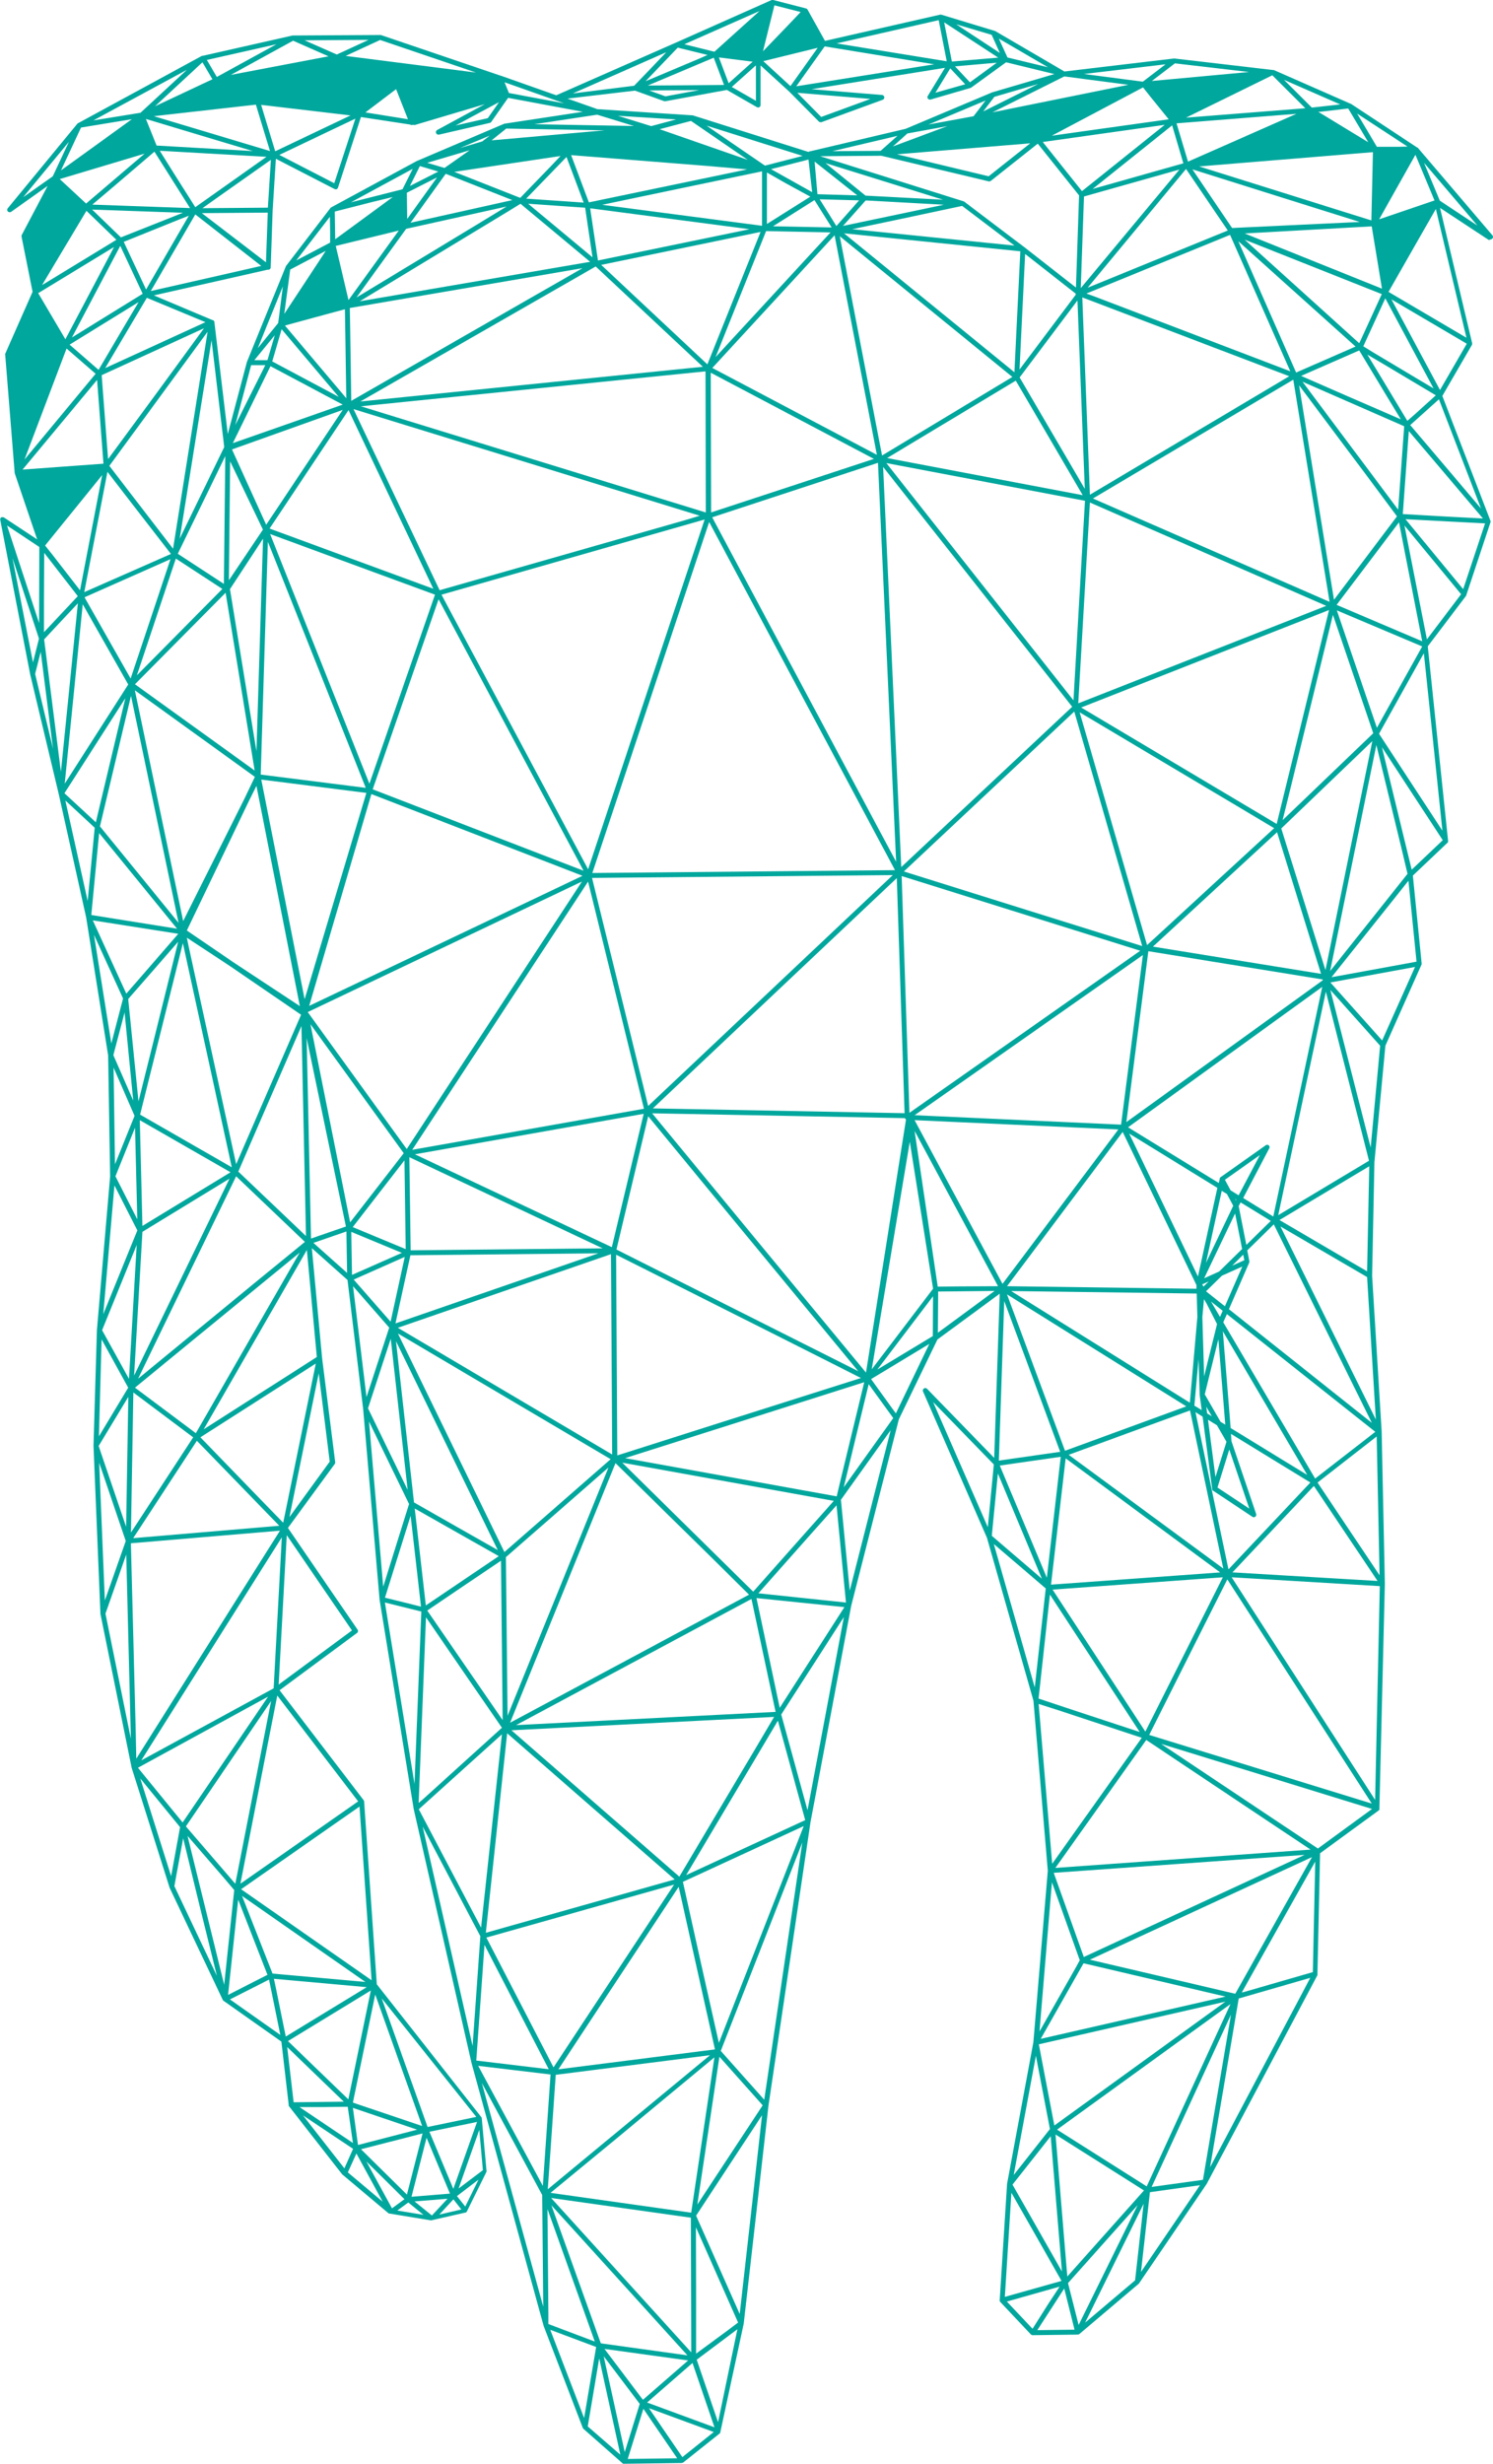 <svg xmlns="http://www.w3.org/2000/svg" viewBox="0 0 407.52 672.45"><defs><style>.cls-1{fill:#00a79d;}</style></defs><title>teeth</title><g id="Layer_2" data-name="Layer 2"><g id="Layer_1-2" data-name="Layer 1"><path class="cls-1" d="M406.85,65.33a.68.68,0,0,0,.51-1.12L386.94,40.26l-.05,0-.06,0s0,0,0,0h0L368.74,28.33l-.05,0,0,0s0,0,0,0L347.7,19.11h-.06l-.06,0h-.08l-26.92-3.14h-.16l-29.88,3.54-19-11.1-.11,0,0,0L256.93,4h-.34l-31.41,7.16-4.77-8.57-.07-.08-.1-.1a.56.56,0,0,0-.17-.09L220,2.3,211.06,0h0a.44.44,0,0,0-.16,0h-.08l-.05,0-.14,0h0L184.47,11.64h0L151.83,26l-15.11-5.34h-.05L103.94,9.55h0l-.18,0L80,9.69h-.15L55.27,15.25h0l-.08,0-.08,0L21.33,33.61h0l-.05,0-.06.05-.08.07h0l-19,23.08a.67.67,0,0,0,0,.89.71.71,0,0,0,.51.21A.68.68,0,0,0,3,57.83l10-7.09L5.89,64.21h0a.36.36,0,0,0,0,.09.45.45,0,0,0,0,.11.27.27,0,0,0,0,.09.57.57,0,0,0,0,.13v0l3,15L1.42,96.55v0a.6.6,0,0,0,0,.3L4,129s0,0,0,0,0,.07,0,.1H4v0l6.14,18.1-9.09-6,0,0-.05,0a.49.49,0,0,0-.17-.06H.48a.72.72,0,0,0-.2.09h0a1.29,1.29,0,0,0-.16.17l0,.06a.47.47,0,0,0-.06.15l0,.08a.86.86,0,0,0,0,.16s0,0,0,0L8.23,184h0v0l7.81,32.71h0l7.48,33.67,6,37.65.54,33L26.45,363s0,0,0,0v0l-.93,31.49v.05l1.89,45.78s0,.05,0,.08,0,0,0,0l8.5,41.88h0v.06L46.25,515l0,0a.07.07,0,0,0,0,.05l14.56,30.72h0l0,0a.63.63,0,0,0,.2.23h0l15.79,11.14,2,17.25a.14.14,0,0,0,0,.06h0a.22.22,0,0,0,0,.08l0,.06a.35.35,0,0,0,0,.08s0,0,0,0h0l14.55,18.63,0,0a.24.24,0,0,0,.06.08l12.65,10.62h0l0,0a.24.24,0,0,0,.11.06l.08,0h.07l11.17,1.84h.12l.14,0,9.24-2.1.11,0,.15-.08.11-.13a.87.87,0,0,0,.08-.1l5.35-10.84v0a.06.06,0,0,0,0,0,.59.59,0,0,0,0-.26v0l-1.3-14.41s0,0,0,0v0s0,0,0,0a.51.51,0,0,0-.1-.21.06.06,0,0,0,0,0L102.85,541.5l-3.46-49.83s0,0,0-.05a.63.63,0,0,0-.08-.23s0,0,0-.06v0l-23-30.07,21.13-15.63a.67.67,0,0,0,.15-.92l-19-27.75,12.79-17.46a.68.68,0,0,0,.12-.48l-3.58-28.41-2.8-30,9.73,8.69,4.27,35.17,4.49,52.09h0s0,0,0,0v0l9.31,57.12s0,0,0,0v0l15.79,69.31h0v0l19.69,71.78h0v0l10.68,27.8a.81.81,0,0,0,.17.24l0,0L170,672.29h0a.39.39,0,0,0,.11.06l0,0,0,0h.08a.5.5,0,0,0,.13,0h0l15.68-.21a.56.56,0,0,0,.31-.09l.06,0,.05,0,10.06-8h0l0,0h0l0,0a.76.76,0,0,0,.12-.19.14.14,0,0,0,0-.06l0,0a0,0,0,0,1,0,0h0L203,634.13v0s0,0,0,0l6.75-59.47,11.49-77.45h0l11.1-59,13-50.88,10.54-21.79,17-12.5-1.51,44.81L253.05,379a.68.68,0,0,0-.86-.09.67.67,0,0,0-.24.83l17.44,39.9,12.69,44.47L286,510.5l-3.94,46.8L274.88,596v.07h0l-2,31.6a.5.5,0,0,0,0,.12.68.68,0,0,0,0,.14.83.83,0,0,0,.09.16l.05.09,8.35,8.86.1.07s.05,0,.08.06a.69.69,0,0,0,.32.08l12.27-.16a.58.58,0,0,0,.26-.06l.06,0,.05,0s0,0,0,0l16.31-13.81a.23.23,0,0,0,.08-.09.1.1,0,0,1,0,0l18.48-27.17s0,0,0,0l0,0L359.6,539v0a.3.3,0,0,0,0-.1s0-.07,0-.1,0,0,0-.06l.72-33,16-11.68h0a1.36,1.36,0,0,0,.12-.12h0a.75.75,0,0,0,.07-.12v-.07a.65.65,0,0,0,0-.2h0L378,432.2v0h0l-.87-41.5h0v0l-2.61-42.54.63-31,3-31.8L388,263.25v0a.65.65,0,0,0,.05-.31l-2.4-24,9.48-9,.05-.06.07-.1a.42.42,0,0,0,0-.1.49.49,0,0,0,0-.11v-.11s0-.05,0-.08l-5.54-53,10.41-13.72a.61.61,0,0,0,.09-.18h0l6.64-20v0a.59.59,0,0,0,0-.13.22.22,0,0,0,0-.08s0,0,0,0v0a.32.32,0,0,0,0-.09v0l-13.16-34.13,8.08-13.94,0,0,.06-.17s0,0,0-.06a.81.81,0,0,0,0-.22l-8.77-36.93,13.3,8.75A.76.76,0,0,0,406.85,65.33Zm-18.2,112.94,5.06,48.42-17.3-26.45,2.62-4.7ZM377.26,283.93l-10.93-12.24-3.19-3.58,23.1-4.24ZM309.83,622.29l-13.64,11.54,1.25-2.54,14.72-29.9-.71,6.39Zm-28,13.22-7-7.43L289.23,624l-3,4.56ZM261.51,351.06l-5.55.06-6.32-42.5L272.42,351ZM127,602.14l-2.27-2.84.41-.32,5.47-4.17ZM154,28.2l-15.09-2.82-1.19-2.93Zm99.4,5.8L269,27.44l-.65.86-2.61,3.42L254,33.88ZM376.56,429.89l-16.93-25.31L375.77,392ZM325.45,450,335,431l39.43,61.18-60.75-18.73Zm-37.83,61.08,68.48-4.9-60.27,27.87ZM169.08,662.57,164.78,643l9.84,13-4.1,13.16Zm-19.4-28.36,0-2.67-.25-28.7,2.92,8.15,10,28Zm-53.6-286.3L96,343.49l-.12-7.32,13.82,5.73-13.59,6ZM81.46,342.4l-28,48.71L36.84,378.68l45-36.88ZM131.8,592.23l-6.62,5,5.64-16ZM88.51,575l6.4-.08,1.42,9.88L81.74,575ZM26.71,231l.35-3.66,21.27,26.1L24.92,249.7ZM55.26,17l2.65,4.52.07.11L42.31,29l10.15-9.4ZM97,32.38,91.24,50l-15-7.73Zm66-1.08,3.54,1.09,6.49,2-27.17-.49ZM281.2,39.11l-11.35,9-25-6,2.71-.23ZM368,29.61l1.11,1.86,4.35,7.34-12.26-7.46-1.38-.83.39,0Zm-113.39,335-15.13,9.13,15.2-20Zm-20.55,25.72,3.06-12.6,6.69,9.26-13.51,18.88ZM165,641l22.83,3.15-12.34,10.74-.76-1Zm22.64,1.76L164,639.48l-13.49-37.66,15.94,17.56ZM35.75,418.21,36.4,380l16.33,12.24Zm.61,1.54,17.38-26.57,22.49,23.19Zm.25-44.38.53-9.21,1.73-30L57.64,324.7l5-3.05-5.88,12.14ZM14.17,172.2l7.08-7.56-4.62,46-4.58-36.15Zm345.42-36.3-5-30.75,18.72,25,8,10.76-17.19,22.76Zm-25,254.54v0h0Zm-4.86-3,2.44,1.5,2.6,4.51-3,9.62Zm-.36-31.66,2.83,5.55-3.07,12.41-.46,1.88-.48-16.18.44-4.91Zm-1.91,24.82v.06h0l.55,4.14-2-1.21,1.14-12.74Zm1.79,3.27,1.52,2.62-1.27-.77Zm6.28,11.69L341,411.69l-8.68-5.75ZM333.16,388l-4.31-7.49,1.06-4.32,2.65-10.72,1.88,23.31Zm-2.61-32.82,3.19,2.52-.73,1.66Zm-2.39-4.69,1.77-.79-1.45,1.42Zm9.19-22.93-.2-.37.29.18Zm-1.46-2.73-1.55-2.88,9.56-6.75-5.82,11Zm-1,1,1.72,3.22-7.44,15.6,4.31-19.68Zm-6.63,60.77,2.62,19.77a.14.14,0,0,1,0,.06.56.56,0,0,0,0,.12.41.41,0,0,0,.05.09l.07.09.07.07.05,0,10.74,7.13a.65.65,0,0,0,.38.11.68.68,0,0,0,.63-.89l-6.75-19.89L336,391.3l21.66,13.27-22.35,23.7-9-42.91Zm22,11.89-14.35-8.79-2.13-26.39,18.41,31.32,4.62,7.87Zm-16.37-37.65,1-2.23,40.5,32.13-16.42,12.75Zm-4.7-8.45,4.34-4.26,5.56-2.5-4.75,10.84Zm10.46-8.49-3.32,1.49,3-3Zm-6.89,3.1-4.08,1.84,8.44-17.69,1.92,9.69Zm5.34-17.87.53-1,8.24,5.05-6.68,6.54Zm8.35-15.75a.69.69,0,0,0-.15-.83.68.68,0,0,0-.83,0l-12.35,8.72,0,0a.63.63,0,0,0-.11.12l0,.05a.37.37,0,0,0-.07.16s0,0,0,.05h0l-.26,1.18-24.77-15.2,53-38.32-13.36,62.67-8.22-5.05Zm-39-7.17,6-46.63,0,0,47.55,7.7.07.21Zm-59.12,5.37,6.36,40.1-16.74,22Zm-20,99.21,2.58,26.53L207,434.8l15.35-17.3Zm-16,58.77,7.46,27.14-32.5,15Zm-59.91,95.14,14-21.27,18.83-28.52,9.9,44.36Zm-19.81-37.26L138.43,473l45.73,39.89Zm16.91,70,2.17-31.24,42.1-5.35-35,28.92ZM102.58,326.73l7.82-10.08.34,24.22-14.46-6ZM38.24,304.17l11.68-46.79,13.34,61.16L43.64,307.27ZM62.92,319.9,38.87,334.55l-.71-28.86ZM48.74,251.84,27.28,225.51l8.48-35.61L48,248.29Zm7.92-161.3-9.42,59.2-5.39-7-12-15.61L53.75,94.5Zm-21,94.63L23.07,163l23.46-10.41Zm11-34L23,161.59l6.33-32.83,9.14,11.85ZM43,106.93,29.5,125.29l-1.75-22.91L55.68,89.59Zm-16.1-6-7-6.1L19,94.05,37.83,82.44,34.4,88.22ZM38.94,80.17,19.64,92.09l13.19-25Zm11-22.11L33,64.78l-7.85-7.59ZM39.82,32.46l15,4.51L69,41.22l-26.26-1.5ZM73.7,41.22,42,31.71l3.47-.4,24.38-2.75L71.8,35Zm-2.42-12.6,24.4,2.88L75.12,41.28ZM42.15,41.39l9.72,15.39L25.2,55.84,31,50.93ZM11.48,77.8,23.59,57.53l8.18,7.91ZM31.13,67.41,17.85,92.58,10.43,80ZM20.72,97.33,26.1,102,6.69,125.4,18.17,95.11Zm5.78,6.35,1.74,22.86L6.16,128.15ZM35,186.79,17.67,213.85l4.91-48.95Zm1.81,1.59L69.57,212l-2.87,6L50,251.36l-7.46-35.57ZM296.54,80.1l39.21-16,16.44,37.22L299,81Zm-.66-26.48,26.05-7.35L295,78.62ZM146.12,470.5l-5.25.27,26-13.93,38.24-20.49,6.59,30.81Zm58.33-35.33-6.22,3.33-59,31.62L168,399.28,194,424.83Zm-65.91,33.06-.45-43.3,28-24.46-4.57,11.25Zm28.55-71.32-58.5-34.57,58.18-20.09.22,36.51Zm-55.36-81.12,52.76,24.87-52.4.54Zm112-261.4,10.76.29-6.2,7-1.86-3ZM208,61.61l-43.64-5.72,21.15-4.43L208,46.76Zm14.31-7L227,62.07l-16-.32.54-.34ZM195.88,96.84l-.55.6,13.78-34.38,17.59.36Zm-118.11-8,8.29-2.26,8.08-2.19.13,7.91.25,16.39L93.11,107Zm58.78-32.1,1.73-.39L129,62,97.3,81.18l13.57-18.74Zm24.56.1,43.49,5.71-41.38,8.54-2-13.36Zm3,15.45,43.49-9L193.08,99.43l-2.76-2.59Zm-1.51.43,29.24,27.37-93.49,9.48ZM143.63,54.21l11-11.37,4.68,12.45Zm-1.55,1.4,19,15.84L98.19,82.22,139,57.5ZM95.48,84.05,159,73.18l-16.92,9.7L95.88,109.39l-.3-19.46Zm66.25-13.83L144.17,55.6l15.55,1.08L160,58.6ZM153,42.57l-2.85,3L142,54,124,46.9Zm38,98.17L186.83,142,120,161.07,96.49,111.64Zm-70.49,21.55,71.82-20.52-31.8,95.45Zm-22-51.41,94.06-9.54.08,38.51ZM203.94,46.23l-43.2,9-1.15-3.06-3.7-9.84,37.72,3ZM112.05,60.79l9.61-13.36,18.18,7.18ZM95.12,81.89,91.65,67.11l17.2-4.19Zm23.15,78.78L73.58,144.24l21.55-32.33,16.8,35.41ZM73.73,145.74l45,16.54-17.9,51.59L89.37,185.06Zm-2.41,67L100,216.38l-16.85,56.3Zm48.39-49.2,39.58,74.08-57.56-22.22Zm73.86-21.08,50.72,95-82.61.78ZM294.7,194.39,347.79,226,313.1,257.91Zm-50.1,40.78-50.2-94,45.25-14.87Zm-3.55-107.74,51.61,65.44L246,236.62Zm2.64,111.38-66.77,63L161.6,239.58Zm1.09.82,2.13,64.15-68.7-1.31Zm1.93-1.81,46.52-43.64,18.54,64-31.08-9.72Zm46.3-46.7-51.08-64.75,54.22,10.29ZM194.1,139.84,194,101.71l44.54,23.52Zm.33-39.43,6.77-7.34,26.6-28.86,11.55,59.91ZM74.31,98.63l2.56-8.78L92.45,108.3l-9.79-5.22ZM72.66,143.2l-9.34-20.55,30.22-10.79Zm.46,4.65L99.83,215l-28.66-3.62.42-13.67Zm120.45,177,40.69,49.34-66-33.21,8.67-36.36Zm11,11.22L178,303.81l69,1.32a.31.31,0,0,0,.06.13,0,0,0,0,0,0,0,.7.7,0,0,0,.24.21h0l-10.92,69.1Zm41.54-97,43,13.46,22.12,6.92-63,44.23Zm49-46,67.66-26.6-14.29,58.38Zm-.79-1.14,3.17-54.8L362,165.33Zm4-55.9L353,103.62l9.91,60.62Zm55.46-34.37L338,65.83l32,28.74Zm17.22-8L339.72,65.4l37.44,14.86-5.89,12.85ZM339.74,63.71l34.67-1.94,2.8,17Zm-18.6-30.05,32.73-2.6-29.6,13.05Zm53.6,7.86-.42,18.63-47-14.73ZM312,23.85,314,26.38l5,6.18-21.42,3-10.49,1.48Zm7.94,10.36L323,44.57l-24.76,7ZM351.15,54.3l20,6.27L336.3,62.22l-10.82-16Zm.76,48.37L297.49,135l-2.07-53.84ZM242.14,125l35.12-21.12,18.27,31.25Zm35.69-42.77-.94,19.35L230.38,63.67l48.12,4.91Zm-1.5,20.64L240.76,124.3,229.22,64.47Zm-55.15-49.2-11.85,7.45V47.08L214.46,50Zm-87-15.37,4-3.21,26.87.48Zm-10,5.53-2.85,2-4.72-1.4L128.2,41Zm-4.89,4.59-8.14,11.32-.1-7.14,4.48-2.28ZM91.45,109.3l2.1,1.12-30,10.51,10.28-21ZM71.8,147,70,205l-7.23-44.22ZM51,253.93l16.94-35.34L70,214.46l11.84,60.1-18.19-12Zm50.37-37.23L159,239,84.39,274.5Zm74.4,85.87-63.25,11.21,48-73.2Zm-.07,1.38L167,340.34,113.25,315Zm-55.84,38.52,43.48-.45-37.16,12.83-18.23,6.3,4.07-18.6Zm44.3,54.24,2.52,1.49-29,25.34-26.07-53.49-3-6.15Zm21.27,115.41L139.6,472.18l71.69-3.65-5,8.48Zm20.16-77.77-35.74-35.2,57.73,10.43-14.1,15.88Zm-37.1-37.18-.08-13.43-.24-41.34,44.46,22.36L235,376.05l-37.24,11.81ZM314.7,258.33l33.88-31.23,12,38.65Zm36.4-38.55,12.73-52,11,32.32-24.73,23.71Zm4.43-115.6,27.75,12.14-1.65,22.76Zm-31.8-72.07,23.56-11.57,9,9Zm0,14L335.13,62.9,296.88,78.51ZM294.1,82l2,51.4L278.31,103Zm-64-20.35,4.78-5.36,1.41-1.59,21.34,1.17-25.81,5.42ZM234,53.32,223.12,53l-.77-8.9Zm-119.4-8,3.6,1.07,1.44.43-7.75,3.93,1.65-3.3Zm-7.39,8.45L91.5,65.29l-.12-7.56,10.5-2.67Zm-28,19.8,9.7-5.1-2.16,3.3L77.61,85.63l0-.11ZM75,91.48l-2,6.81-3.56,0,.77-.95ZM62.82,125.91l8.95,18.62-9.3,13.83Zm-1.24,35.85,7.93,48.51L36.84,186.73ZM37.36,184.29,48,152.43l12.69,8.29ZM39.87,79l-6.09-13L49,59.86l2.55-1-2.18,3.74ZM53.31,56.54l-5.7-9-4-6.4L69.39,42.6l3.35.19L66.93,46.9Zm-37-7.67,23.16-6.94-10.2,8.7-5.77,4.92-4.71-4.38Zm-4,100,14-17.28,1.58-1.95-6.05,31.45-7.38-9.53ZM51.46,258.1,51,255.89l11.9,7.83,19.28,13.2L64.46,317.7Zm107.39-17.54-47.83,73L84,276.19h0ZM110.2,314.7l-1.27,1.65L95.57,333.57,84.74,279.49ZM108.09,366l27.77,57-10.65-6.05L113,410l-3.59-32.16Zm5.11,45.66,22.94,13-19.91,13.45-2.5-21.86Zm23.55,14.25.45,43.5-20.58-29.9,8.85-6Zm-4,102.84L184,514.3l-32.92,49.87-7.39-14.3Zm17.52,37.36-2.1,30.4-17.65-32.76Zm38.3,39.08.11,36.75-38.25-42.13ZM167,584.64,195,561.43l-6.34,42.39-38.39-5.41Zm24.4-48.59-5-22.51,3.74-1.72,29.24-13.49-23.16,59.16Zm15.08-99.95,24,2.47-17.65,27.48Zm21.9-27.75-57.76-10.44,30.28-9.6,35-11.12-6.42,26.5Zm83.58-147.73L306,306.91l-56.35-2.58Zm20.33,63.54-5.3,24.19-18.77-39Zm3.15,33.11L341,344.5a.45.45,0,0,0,0-.11.25.25,0,0,0,0-.07.55.55,0,0,0,0-.22h0l-.56-2.87,7.25-7.11,26.42,53.49.34.68Zm14.29-131.19,24.85-23.83-12.79,62.48Zm15.17-59.51,23.3,9.84-12.37,22.2-2.31-6.77Zm-.06-1.5.44-.59,16.58-21.94L388.2,175,371,167.69Zm17.52-50.64L367.54,108l-12.4-5.42L371,95.63l7.52,12.48ZM372.12,94.5l6-13.09L391.29,106l-16.57-9.89ZM290.51,20.85,308,23.14l-20.58,4.17-16.53,3.35L284,24.11ZM247.66,36.43l10.91-2-14.85,5.53,2.64-2.35Zm70.25-2.36L295.33,52.16l-10.7-13.41ZM293.62,80.44l-15.34,20.39,1.53-31.52,13.82,10.83Zm-61-17.9,11.2-2.35,18.8-4,14.29,10.83Zm3.63-9.15L225.31,44.5l32.09,10Zm-15.57-9.85,1,8.9-11.22-6.28,2.39-.61ZM188.61,33l14.14,9.7,1.37.93-24.07-8.37,5.44-1.44Zm-57,5.6-6.1,1.81L133.69,37ZM95.77,55.22l16.88-9.14-2.78,5.57Zm-5.72,3.93.06,3.94,0,3.12-9.23,4.85Zm-14.12,29-5.57,6.88,6.85-16.9Zm-7.38,11.5h1.08l2.79,0L64.22,116Zm-7.06,24.81-.38,34.88-12.58-8.22ZM49.05,147l8.69-54.16L61.2,122ZM28.72,100.45,40.08,81.27l16,6.65ZM53.07,58.93l.24-.42,18,14.06L41.16,79.42ZM72.6,71.58,55.09,58.16l18-.14Zm.52-14.91-17.86.14,4.5-3.19,14.18-10Zm35-32.34,3.23,8.21L99.74,30.68ZM63,20.44l17-9.33,9.67,4.26ZM16.66,46.49l5.45-11.68L36,32.53ZM12.07,150.87l4.86,6.26,4.3,5.56L14.37,170,12,172.52l0-8.47Zm5.52,65.6,16.63-25.95-7.55,31.72-.51,2.16-1.08-1Zm24,68.91-3.79,15.18L35,272.62,48.63,257ZM34,276.22l2.37,24.12-5.43-12.4,3-11.36ZM31.51,321l5.35-13.26.61,25-2.57-5.07Zm5.8,18.72-2.1,36.56L27.87,363l8.86-21.8ZM26.93,394.59l8.1-13.4-.6,35.46L27.74,397Zm34,117.66,3,3.53-2.74,25.85L51.19,501ZM78.6,557l22.62-13.81-6.14,29.71Zm31.53,26.54,5.21-1.35-1.45,5.69-2.82,11L98.53,586.51Zm-13.81-8.32.54.19,17,5.76-12.77,3.31-3.37.87-.07-.48Zm16,24.26,4.11-16.11,2.87,6.86,3.52,8.39-3.53.29Zm-16-25.69,1.83-8.86,4.27-20.64,12.8,35.88ZM94.61,540.4l-20.22-1.82-7.24-18.45-1.08-2.74,33.66,23.47Zm-32.36,4,2.76-26,8,20.52-3.35,1.7ZM74.76,540l25.34,2.28L78,555.76l-2.73-13.39Zm35.64,60.14L107,602.64l-7-12.79Zm2.75.61,9-.73-4.26,4.57Zm10.59-3.42-6.53-15.59,13-2.68Zm-73-98.92L74,464.2l-9.77,49.87Zm-.89-1.07-12.2-14.93L73.18,463Zm3.52-25-14.81,8.06,38.36-60.87-2.23,41.21Zm17.74-63.17L54.7,392.23,86.2,372.1l-8.9,43.44ZM37.69,376.24l11.59-23.92L64.45,321,83.22,338.9,69.64,350Zm27.36-56.52L82.28,280l1.24,57.31Zm31.49,29.47L110.48,343l-3.86,17.68Zm10.12,16.15,4.61,41.24-10.82-22.26ZM137,471.49,115.45,491,114.27,492l2-50.65,13.74,20Zm0,1.79-5.63,52.18-.06.57-17-32.29Zm-4.76,57.46.82,1.59,16.72,32.35L130,562.31l.67-9.42Zm44.39,124.89,4.53-3.94,7.86-6.85,6,17.56ZM305.26,308.22l-31.62,42.14-24-44.68Zm1.18.68,20.14,41.8,0,1L274.88,351ZM326.65,353l.18,6.38-2,22.78-.06.62L276,352.32Zm7.25,75.05L291.71,397l33.11-12.1Zm-.85,1.05-46.17,3.34,4-34.47ZM272.9,399.94l7.35-1.06,9.28-1.33-3.79,33-1.83-4.36Zm14.41,33.85,46.47-3.36-21.15,42.11Zm-3.83,29.74,3.1-28.38,24.51,37.5-19-6.26Zm74.24,41.21-69.65,5,24.81-34.91,32.55,21.72ZM336.4,429.09l22.23-23.58L376,431.43Zm12.5-97.48,13-61,11.77,46.15Zm34-191.32,1.45-20,.19-2.65,20.24,23.85-8.49-.44Zm1.24-25.44-6.68-11.09-4.24-7L378,99.58l13.91,8.3-5.52,5Zm-2.49-74.79-5.83,0-2.89-4.87-2.5-4.19,13.76,9ZM360.07,29.14l-2,.22-7.6-7.58,15.35,6.72Zm-48.13-6.85-16.08-2.1,22.28-2.64Zm-43.57,8.13,3.05-4,11.95-3.5Zm-28,10.74-13.19.1,17.78-4.19Zm.18,1.34,29.35,7,.16,0a.69.69,0,0,0,.41-.15L283.26,39.2l11.28,14.13-.85,25.14-14.07-11h0L263.16,55l-.05,0h0a.24.24,0,0,0-.11-.06s0,0,0,0L223.86,42.63ZM211.8,44.42l-3,.78L192.85,34.28l26.24,8.27Zm-34.05-10-9.09-2.82,15.89,1Zm-39.95-.68,0,0-.1,0h0L114,43.84h-.06L90.37,56.61l0,0,0,0a.34.34,0,0,0-.09.08l-.06.05h0L78,72.68h0l0,0,0,0,0,.06L67.4,98.76v0a.08.08,0,0,0,0,0l-5.23,19.69L58.51,87.87a.66.66,0,0,0-.28-.47l0,0-.05,0-.08,0,0,0h0L42,80.61l31-7,0,0a.61.61,0,0,0,.23,0,.71.71,0,0,0,.28-.06.65.65,0,0,0,.38-.59l.53-15.56.88-14.07,16,8.25a.71.71,0,0,0,.32.07.7.7,0,0,0,.25,0,.69.69,0,0,0,.38-.42l6.27-19.29L112,34l.18.12a.77.77,0,0,0,.25,0,.6.6,0,0,0,.23-.06l.27.05h.12a.57.57,0,0,0,.18,0l19.1-5.68-13,7.05a.68.68,0,0,0,.33,1.27l.15,0,13.88-3.21a.67.67,0,0,0,.4-.27l4.6-6.57,20.39,3.81Zm-1.6-5.86-3.06,4.37-8.78,2Zm-110.35,198-1.92,20-6.09-27.43Zm22.81,28.95L34.48,271.16l-9.15-20ZM36.73,304.51l-5.34,13.23L31,291.34Zm-9,61L35,378.69l-8,13.28Zm8,55.64,40.68-3.44L37.2,479.93,37,470.62Zm13.42,77.47L46.71,512l-8.42-26.67Zm44.69,74.92h-.55l-13.14.16-1.76-15.07ZM55.6,390.05l22.79-39.61,5.37-9.33,2.72,29.21ZM84.89,338,83.7,283.27l10.72,51.44-7.15,2.46Zm20.19,98,7-22.35,2.83,24.79L109.16,437ZM148,599l.28,30.46-16.75-61Zm42,43.29L190,625l-.05-17.19,11.52,26-3,2.25Zm18.17-67.77-12.32,18.72-5.51,8.37.61-4.1,5.42-36.24,11.52,12.94ZM220.42,494l-7.18-26.12,11-17.1,6.1-9.51Zm11.52-59.91-2.41-24.8,13.58-19Zm12.59-48.39-1-1.36-5.76-8,7.3-4.41,8.6-5.2Zm79.27-1.91L290.7,395.9l-15.83-42.67Zm-34.42,12.4-16.74,2.4,1.47-43.55Zm-17,5.92,12,28.71-13.66-11.71.34-3.56Zm16.87,64.72,22.4,7.4L287.2,508.61,283.5,465Zm49.7,76.9L359,508l-.66,30.18-18.84,5.44Zm-50.84,38.76,24.14,15.27-20.92,23.48-.37-4.37Zm.42-1.33,47.34-34.27L313,596.65Zm-.74-1.13-4.24-22.15,50.93-11.65Zm-1,2.93,3.07,36.91-13.49-23.7Zm4.73,40.08,19-21.28-16.1,32.71ZM336,549.77l-7.65,45.09-14,1.94Zm-51.93,6.62,11.69-20.62,38.76,9.08Zm51.85,1.91,2.19-12.92,5.29-1.53,14.24-4.11-27.34,51.69Zm1.25-14.22-39.69-9.29,60.63-28Zm38.17-52.9-8.42-13.07-30.73-47.68,7,.41,33.43,2ZM349.51,334.7l23.64,13.8,2.39,38.88Zm23.64,12.24-23.91-14,24.5-14.68ZM366,266.21l-2.55.46L380.74,245l3.7-4.65,2.21,22.08Zm18.19-27.75L363.06,265l2.56-12.5,10.06-49.19,6.93,28.48Zm15.19-77.68-15.74-19.09,21.72,1.14ZM384.93,116l6-5.39,1.83-1.64,11.49,29.8Zm8.12-9.57L379.8,81.7l20.56,12.1ZM379,79.65l12.07-21.14.85-1.48,8.35,35.14Zm12.55-24.94-15.11,5.14,9.91-17.61,1.31,3.13ZM314.4,22.1l6.3-4.81,20.24,2.36Zm-50.95.9-8.13,2.31,4.06-6.65Zm-57.12,4.51-6.58-3.78,6.57-5.89Zm65.8-12,.34.22-12.65,1.07-2.1-10.7Zm-1.45-6,2.23,4.94L261,6.63ZM176.81,23.34l12.29-5.18,5.72-2.41,2.81,7.43-10.93.09Zm19.42-7.67,7.86,1,1.35.17-6.55,5.87Zm18.89-8.79L208.26,14l1.21-4.88,1.91-7.67,7.16,1.83ZM185,13l8.12,2-2.26,1-14.65,6.17,3.71-3.87ZM179,24.67l11.88-.09-9.24,1.71-4.45-1.6Zm43-11.33,1.19-.29-1.11,1.56-6.32,8.88-7.42-6.8Zm33,4.21-37.65,6,7.75-10.89Zm9.75,4.91-.87-.93-3.2-3.42,11.4-1ZM275,15.69,272.85,11l-.2-.46,13.4,7.82ZM256.22,5.5l2.2,11.23-30.06-4.88ZM195,14.12l-7.29-1.81-.92-.23L207.32,3Zm-13.13.13L177.33,19l-4.24,4.4-16.74,2.1Zm-8.55,10.48,8,2.89a1,1,0,0,0,.24,0l.11,0,16.74-3.08,8.18,4.7a.73.73,0,0,0,.35.09.66.66,0,0,0,.66-.67V17.86L215.43,25l8.06,8.15a.7.7,0,0,0,.49.2.85.85,0,0,0,.22,0l16.74-6.12a.68.68,0,0,0-.18-1.31l-19.25-1.58,36.42-5.83-4.66,7.63a.66.66,0,0,0,0,.76.68.68,0,0,0,.54.27.57.57,0,0,0,.18,0L264.89,24h0a1,1,0,0,0,.21-.1l9.52-6.9,13.18,3.21-17,5,0,0h0l-23.61,9.95L221,41.32l0,0-.13,0,0,0-.07.05-.1.1,0,0-31.64-10h-.16l-25.7-1.67h-.24a1,1,0,0,0-.22-.13l-7.85-2.76Zm44.32.59L237.59,27l-13.44,4.92Zm-104-7.6L94.35,15.26l9.41-4.35,26.17,8.89ZM100.6,10.88l-8.67,4L83.13,11ZM59.18,21l-2.72-4.64,19-4.28ZM38.35,30.77l-.53.09-12.33,2L51,19.06ZM18.8,38.71l-1.2,2.58-3.19,6.82L6.33,53.82ZM10.73,149.27l-.05,20.78L7.1,159.18,1.92,143.42Zm-7.33,3,.09.29,7.15,21.72L9,180.78Zm6.19,31.63,1.07-4.21.46-1.82,3.36,26.5Zm24,88.58-3.2,12.27-4.74-29.65Zm-2.35,51,6.25,12.29-9.3,22.86Zm-4.17,75.68,7.26,21.37-5.71,16.23Zm1.72,41.19,5.67-16.13.49,19.46.78,30.84Zm18.81,74.36.53-2.93L50,501.66,54.71,521,59.2,539.2Zm15.17,30.91,10.67-5.4,3.07,15.09Zm33.6,40.78L94,591.73l-11.3-14.46Zm-1.43,6.43,2.34-5.16,7.18,13.16Zm13.51,10.41,3-2.2,4.13,3.37Zm11.47,1.1,1.84-2,2-2.16,2,2.54.18.22ZM130,577.69l-13.29,2.75-12.52-35.1ZM101.43,540.4,65.81,515.56,98.13,493ZM65.62,514.05,75.23,465l.45-2.29,22.08,28.87Zm10.44-54.34,2.21-40.77,17.79,26ZM79,414l8-39.23,3,24.1Zm6.55-74.83,9-3.11.12,7.31.07,4Zm10.88,11.91,9.81,11.22-5.94,18.15-.26.79L96.36,351Zm4.29,36.83L109.5,406l2.15,4.44L104.6,433Zm6.76,50,7.52,1.87-.37,9.31-1.49,37.74-8.08-49.52Zm16.45,76.83,7.18,13.64L129,558.32l-13.63-59.85Zm38.79,125.73-3.28,19.4-9.25-24.09Zm-2.29,21.68,3.13-18.57,5.76,26.29Zm10.91,8.88,4.27-13.69,9.23,13.51Zm14.91-.5-9.12-13.36,17.69,6.51ZM196,661l-5.83-17.05,10.89-8.16.22-.16Zm5.91-29.52L190,604.64l18-27.41ZM208.6,573l-5.23-5.87-6.63-7.45L219,502.79ZM256,363.69l.07-10v-1.24l6.92-.07,8.49-.09Zm15.27,35.95-.35,3.69-1.29,13.43-14.93-34.15Zm14.17,33.84-3,27-11.17-39.12Zm1.69,80.18,7.6,21.28-1,1.84-10,17.6ZM282.75,561l3.83,20-9.88,12.53Zm-6.68,37.39,5.23,9.19,8.45,14.86-15.47,4.36Zm7.07,37.49,2.14-3.31,5.21-8.05,2.81,11.23ZM311.44,620l2.44-21.77,13.66-1.9Zm48.28-115.55L316.93,475.9l28.72,8.85,28.85,8.9Zm14.41-191.29-11-43,13.58,15.21Zm11.2-75.83-7.64-31.42-.48-2,16.59,25.37Zm4.15-62.86-6.12-31.05,15.45,18.74ZM393,54.76,388.93,45l-.22-.54,14.55,17.08Z"/></g></g></svg>